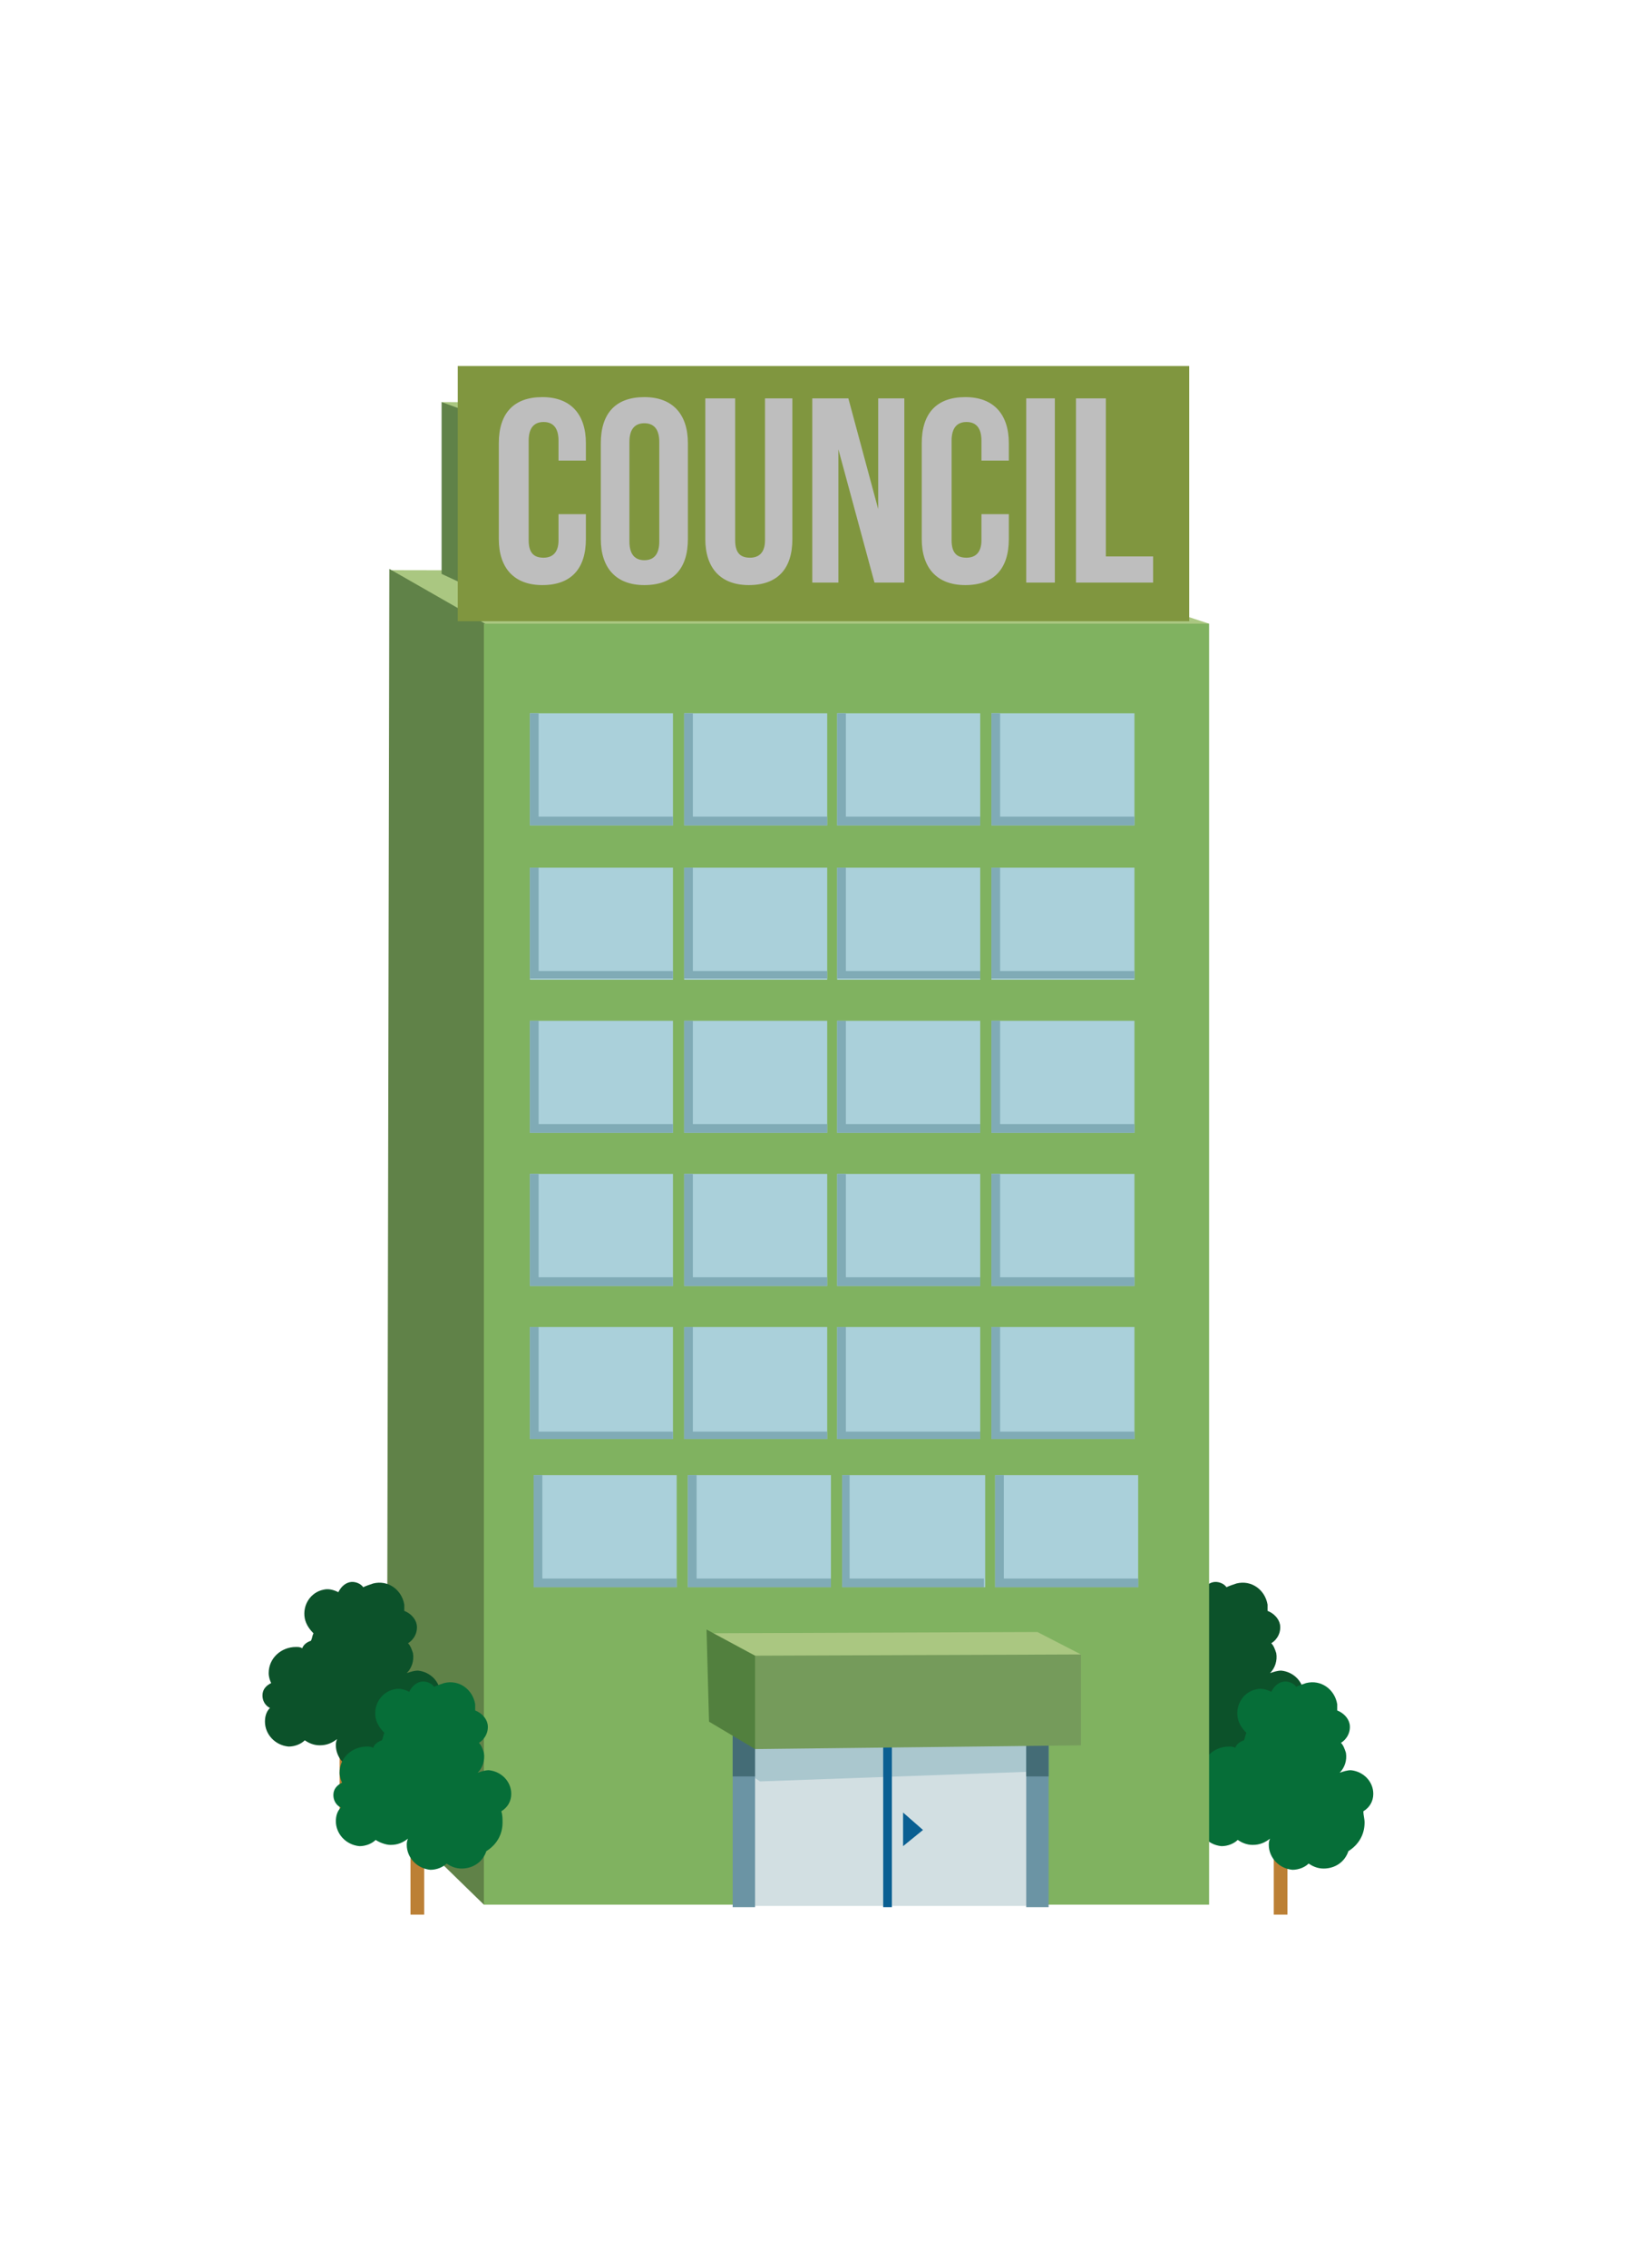 <?xml version="1.0" encoding="utf-8"?>
<!-- Generator: Adobe Illustrator 17.1.0, SVG Export Plug-In . SVG Version: 6.00 Build 0)  -->
<!DOCTYPE svg PUBLIC "-//W3C//DTD SVG 1.0//EN" "http://www.w3.org/TR/2001/REC-SVG-20010904/DTD/svg10.dtd">
<svg version="1.0" id="Layer_1" xmlns="http://www.w3.org/2000/svg" xmlns:xlink="http://www.w3.org/1999/xlink" x="0px" y="0px"
	 viewBox="0 0 131.6 182.2" enable-background="new 0 0 131.6 182.2" xml:space="preserve">
<g>
	<g>
		<g>
			<g>
				<rect x="96.7" y="137.6" fill="#BC8035" width="1.1" height="8.3"/>
			</g>
			<g>
				<path fill="#0C522A" d="M104.8,136.1c0-1-0.8-1.8-1.8-1.9c-0.3,0-0.6,0.1-0.9,0.2c0.4-0.4,0.6-1,0.5-1.6
					c-0.1-0.3-0.2-0.6-0.4-0.8c0.5-0.3,0.8-0.9,0.7-1.5c-0.1-0.5-0.5-0.9-1-1.1c0-0.2,0-0.4,0-0.5c-0.2-1.2-1.3-2-2.5-1.7
					c-0.3,0.1-0.6,0.2-0.8,0.3c-0.2-0.3-0.7-0.5-1.1-0.4c-0.4,0.1-0.7,0.4-0.9,0.8c-0.4-0.2-0.8-0.3-1.2-0.2c-1,0.2-1.7,1.2-1.5,2.3
					c0.1,0.5,0.4,0.9,0.7,1.2c-0.1,0.2-0.1,0.4-0.2,0.6c-0.3,0.1-0.6,0.3-0.7,0.6c-0.2-0.1-0.3-0.1-0.5-0.1c-1.2,0-2.2,0.9-2.2,2.1
					c0,0.3,0.1,0.6,0.2,0.8c-0.4,0.2-0.7,0.5-0.7,1c0,0.4,0.2,0.8,0.6,1c-0.3,0.3-0.4,0.7-0.4,1.1c0,1,0.8,1.9,1.9,2
					c0.5,0,1-0.2,1.3-0.5c0.3,0.2,0.8,0.4,1.2,0.4c0.6,0,1-0.2,1.4-0.5c-0.1,0.2-0.1,0.4-0.1,0.5c0,1,0.8,1.9,1.9,2
					c0.5,0,1-0.2,1.3-0.5c0.3,0.2,0.7,0.4,1.2,0.4c0.9,0,1.7-0.5,2-1.4c0.8-0.5,1.3-1.3,1.3-2.3c0-0.3,0-0.6-0.1-0.9
					C104.4,137.2,104.8,136.7,104.8,136.1z"/>
			</g>
		</g>
		<g>
			<g>
				<rect x="102.4" y="145.6" fill="#BC8035" width="1.1" height="8.2"/>
			</g>
			<g>
				<path fill="#066E38" d="M110.4,144.1c0-1-0.8-1.8-1.8-1.9c-0.3,0-0.6,0.1-0.9,0.2c0.4-0.4,0.6-1,0.5-1.6
					c-0.1-0.3-0.2-0.6-0.4-0.8c0.5-0.3,0.8-0.9,0.7-1.5c-0.1-0.5-0.5-0.9-1-1.1c0-0.2,0-0.4,0-0.5c-0.2-1.2-1.3-2-2.5-1.7
					c-0.3,0.1-0.6,0.2-0.8,0.3c-0.2-0.3-0.7-0.5-1.1-0.4c-0.4,0.1-0.7,0.4-0.9,0.8c-0.4-0.2-0.8-0.3-1.2-0.2c-1,0.2-1.7,1.2-1.5,2.3
					c0.1,0.5,0.4,0.9,0.7,1.2c-0.1,0.2-0.1,0.4-0.2,0.6c-0.3,0.1-0.6,0.3-0.7,0.6c-0.2-0.1-0.3-0.1-0.5-0.1c-1.2,0-2.2,0.9-2.2,2.1
					c0,0.3,0.1,0.6,0.2,0.8c-0.4,0.2-0.7,0.5-0.7,1c0,0.4,0.2,0.8,0.6,1c-0.3,0.3-0.4,0.7-0.4,1.1c0,1,0.8,1.9,1.9,2
					c0.5,0,1-0.2,1.3-0.5c0.3,0.2,0.7,0.4,1.2,0.4c0.6,0,1-0.2,1.4-0.5c-0.1,0.2-0.1,0.4-0.1,0.5c0,1,0.8,1.9,1.9,2
					c0.5,0,1-0.2,1.3-0.5c0.3,0.2,0.7,0.4,1.2,0.4c0.9,0,1.7-0.5,2-1.4c0.8-0.5,1.3-1.3,1.3-2.3c0-0.3-0.1-0.6-0.1-0.9
					C110.1,145.2,110.4,144.7,110.4,144.1z"/>
			</g>
		</g>
	</g>
	<g>
		<polygon fill="#AAC781" points="40.9,59.8 31.9,50.9 31.4,45.8 84.3,45.9 97.2,50.1 73.6,58.4 		"/>
	</g>
	<g>
		<polygon fill="#608248" points="49,144.2 38.9,153 31.1,145.4 31.3,45.7 39.7,50.5 		"/>
	</g>
	<g>
		<rect x="38.9" y="50.1" fill="#80B260" width="58.3" height="102.9"/>
	</g>
	<g>
		<g>
			<polygon fill="#AAC781" points="44.3,39.6 37.1,34.8 35.5,32.3 81.3,32.4 91,34.6 72.2,38.9 			"/>
		</g>
		<g>
			<polygon fill="#608248" points="49.8,43.8 41.3,48.8 35.5,46.1 35.5,32.3 42.7,34.9 			"/>
		</g>
		<g>
			<polygon fill="#80B260" points="91,48.4 41.3,48.8 41.4,34.5 91,34.6 			"/>
		</g>
	</g>
	<g>
		<g>
			<g>
				<rect x="79.7" y="57.3" fill="#AAD0DA" width="11.5" height="9"/>
			</g>
			<g>
				<polygon fill="#80ABB6" points="91.2,66.3 91.2,65.6 80.4,65.6 80.4,57.3 79.7,57.3 79.7,66.3 				"/>
			</g>
		</g>
		<g>
			<g>
				<rect x="67.3" y="57.3" fill="#AAD0DA" width="11.5" height="9"/>
			</g>
			<g>
				<polygon fill="#80ABB6" points="78.8,66.3 78.8,65.6 68,65.6 68,57.3 67.3,57.3 67.3,66.3 				"/>
			</g>
		</g>
		<g>
			<g>
				<rect x="55" y="57.3" fill="#AAD0DA" width="11.5" height="9"/>
			</g>
			<g>
				<polygon fill="#80ABB6" points="66.5,66.3 66.5,65.6 55.7,65.6 55.7,57.3 55,57.3 55,66.3 				"/>
			</g>
		</g>
		<g>
			<g>
				<rect x="42.6" y="57.3" fill="#AAD0DA" width="11.5" height="9"/>
			</g>
			<g>
				<polygon fill="#80ABB6" points="54.1,66.3 54.1,65.6 43.3,65.6 43.3,57.3 42.6,57.3 42.6,66.3 				"/>
			</g>
		</g>
	</g>
	<g>
		<g>
			<g>
				<rect x="79.7" y="69.7" fill="#AAD0DA" width="11.5" height="9"/>
			</g>
			<g>
				<polygon fill="#80ABB6" points="91.2,78.6 91.2,78 80.4,78 80.4,69.7 79.7,69.7 79.7,78.6 				"/>
			</g>
		</g>
		<g>
			<g>
				<rect x="67.3" y="69.7" fill="#AAD0DA" width="11.5" height="9"/>
			</g>
			<g>
				<polygon fill="#80ABB6" points="78.8,78.6 78.8,78 68,78 68,69.7 67.3,69.7 67.3,78.6 				"/>
			</g>
		</g>
		<g>
			<g>
				<rect x="55" y="69.7" fill="#AAD0DA" width="11.5" height="9"/>
			</g>
			<g>
				<polygon fill="#80ABB6" points="66.5,78.6 66.5,78 55.7,78 55.7,69.7 55,69.7 55,78.6 				"/>
			</g>
		</g>
		<g>
			<g>
				<rect x="42.6" y="69.7" fill="#AAD0DA" width="11.5" height="9"/>
			</g>
			<g>
				<polygon fill="#80ABB6" points="54.1,78.6 54.1,78 43.3,78 43.3,69.7 42.6,69.7 42.6,78.6 				"/>
			</g>
		</g>
	</g>
	<g>
		<g>
			<g>
				<rect x="79.7" y="82" fill="#AAD0DA" width="11.5" height="9"/>
			</g>
			<g>
				<polygon fill="#80ABB6" points="91.2,91 91.2,90.3 80.4,90.3 80.4,82 79.7,82 79.7,91 				"/>
			</g>
		</g>
		<g>
			<g>
				<rect x="67.3" y="82" fill="#AAD0DA" width="11.5" height="9"/>
			</g>
			<g>
				<polygon fill="#80ABB6" points="78.8,91 78.8,90.3 68,90.3 68,82 67.3,82 67.3,91 				"/>
			</g>
		</g>
		<g>
			<g>
				<rect x="55" y="82" fill="#AAD0DA" width="11.5" height="9"/>
			</g>
			<g>
				<polygon fill="#80ABB6" points="66.5,91 66.5,90.3 55.7,90.3 55.7,82 55,82 55,91 				"/>
			</g>
		</g>
		<g>
			<g>
				<rect x="42.6" y="82" fill="#AAD0DA" width="11.5" height="9"/>
			</g>
			<g>
				<polygon fill="#80ABB6" points="54.1,91 54.1,90.3 43.3,90.3 43.3,82 42.6,82 42.6,91 				"/>
			</g>
		</g>
	</g>
	<g>
		<g>
			<g>
				<rect x="79.7" y="94.3" fill="#AAD0DA" width="11.5" height="9"/>
			</g>
			<g>
				<polygon fill="#80ABB6" points="91.2,103.3 91.2,102.6 80.4,102.6 80.4,94.3 79.7,94.3 79.7,103.3 				"/>
			</g>
		</g>
		<g>
			<g>
				<rect x="67.3" y="94.3" fill="#AAD0DA" width="11.5" height="9"/>
			</g>
			<g>
				<polygon fill="#80ABB6" points="78.8,103.3 78.8,102.6 68,102.6 68,94.3 67.3,94.3 67.3,103.3 				"/>
			</g>
		</g>
		<g>
			<g>
				<rect x="55" y="94.3" fill="#AAD0DA" width="11.5" height="9"/>
			</g>
			<g>
				<polygon fill="#80ABB6" points="66.5,103.3 66.5,102.6 55.7,102.6 55.7,94.3 55,94.3 55,103.3 				"/>
			</g>
		</g>
		<g>
			<g>
				<rect x="42.6" y="94.3" fill="#AAD0DA" width="11.5" height="9"/>
			</g>
			<g>
				<polygon fill="#80ABB6" points="54.1,103.3 54.1,102.6 43.3,102.6 43.3,94.3 42.6,94.3 42.6,103.3 				"/>
			</g>
		</g>
	</g>
	<g>
		<g>
			<g>
				<rect x="79.7" y="106.6" fill="#AAD0DA" width="11.5" height="9"/>
			</g>
			<g>
				<polygon fill="#80ABB6" points="91.2,115.6 91.2,115 80.4,115 80.4,106.6 79.7,106.6 79.7,115.6 				"/>
			</g>
		</g>
		<g>
			<g>
				<rect x="67.3" y="106.6" fill="#AAD0DA" width="11.5" height="9"/>
			</g>
			<g>
				<polygon fill="#80ABB6" points="78.8,115.6 78.8,115 68,115 68,106.6 67.3,106.6 67.3,115.6 				"/>
			</g>
		</g>
		<g>
			<g>
				<rect x="55" y="106.6" fill="#AAD0DA" width="11.5" height="9"/>
			</g>
			<g>
				<polygon fill="#80ABB6" points="66.5,115.6 66.5,115 55.7,115 55.7,106.6 55,106.6 55,115.6 				"/>
			</g>
		</g>
		<g>
			<g>
				<rect x="42.6" y="106.6" fill="#AAD0DA" width="11.5" height="9"/>
			</g>
			<g>
				<polygon fill="#80ABB6" points="54.1,115.6 54.1,115 43.3,115 43.3,106.6 42.6,106.6 42.6,115.6 				"/>
			</g>
		</g>
	</g>
	<g>
		<g>
			<g>
				<rect x="80" y="118.5" fill="#AAD0DA" width="11.5" height="9"/>
			</g>
			<g>
				<polygon fill="#80ABB6" points="91.5,127.5 91.5,126.8 80.7,126.8 80.7,118.5 80,118.5 80,127.5 				"/>
			</g>
		</g>
		<g>
			<g>
				<rect x="67.7" y="118.5" fill="#AAD0DA" width="11.5" height="9"/>
			</g>
			<g>
				<polygon fill="#80ABB6" points="79.1,127.5 79.1,126.8 68.3,126.8 68.3,118.5 67.7,118.5 67.7,127.5 				"/>
			</g>
		</g>
		<g>
			<g>
				<rect x="55.3" y="118.5" fill="#AAD0DA" width="11.5" height="9"/>
			</g>
			<g>
				<polygon fill="#80ABB6" points="66.8,127.5 66.8,126.8 56,126.8 56,118.5 55.3,118.5 55.3,127.5 				"/>
			</g>
		</g>
		<g>
			<g>
				<rect x="42.9" y="118.5" fill="#AAD0DA" width="11.5" height="9"/>
			</g>
			<g>
				<polygon fill="#80ABB6" points="54.4,127.5 54.4,126.8 43.6,126.8 43.6,118.5 42.9,118.5 42.9,127.5 				"/>
			</g>
		</g>
	</g>
	<g>
		<g>
			<rect x="59.3" y="135.2" fill="#D2DFE2" width="24.1" height="17.9"/>
		</g>
		<g>
			<polygon fill="#AAC7CE" points="59.3,141.9 61.1,143.1 83.4,142.3 83.4,135.2 59.3,135.2 			"/>
		</g>
		<g>
			<rect x="58.9" y="136.1" fill="#6B94A4" width="1.8" height="17.1"/>
		</g>
		<g>
			<rect x="82.5" y="136.1" fill="#6B94A4" width="1.8" height="17.1"/>
		</g>
		<g>
			<rect x="82.5" y="136.1" fill="#446C76" width="1.8" height="6.6"/>
		</g>
		<g>
			<rect x="58.9" y="136.1" fill="#446C76" width="1.8" height="6.6"/>
		</g>
		<g>
			<polygon fill="#0A5F92" points="72.6,145.6 72.6,148.3 74.2,147 			"/>
		</g>
		<g>
			<rect x="71" y="140.1" fill="#0A5F92" width="0.7" height="13.1"/>
		</g>
		<g>
			<g>
				<polygon fill="#AAC781" points="62.5,136.7 58.7,135 57.1,131.2 83.4,131.1 86.9,132.9 84.7,134.6 				"/>
			</g>
			<g>
				<polygon fill="#52803E" points="65.1,135.5 60.7,140.5 57,138.3 56.8,130.9 60.7,133 				"/>
			</g>
			<g>
				<polygon fill="#759B5B" points="86.9,140.2 60.7,140.5 60.7,133 86.9,132.9 				"/>
			</g>
		</g>
	</g>
	<g>
		<g>
			<g>
				<rect x="27.3" y="137.6" fill="#BC8035" width="1.1" height="8.3"/>
			</g>
			<g>
				<path fill="#0C522A" d="M35.4,136.1c0-1-0.8-1.8-1.8-1.9c-0.3,0-0.6,0.1-0.9,0.2c0.4-0.4,0.6-1,0.5-1.6
					c-0.1-0.3-0.2-0.6-0.4-0.8c0.5-0.3,0.8-0.9,0.7-1.5c-0.1-0.5-0.5-0.9-1-1.1c0-0.2,0-0.4,0-0.5c-0.2-1.2-1.3-2-2.5-1.7
					c-0.3,0.1-0.6,0.2-0.8,0.3c-0.2-0.3-0.7-0.5-1.1-0.4c-0.4,0.1-0.7,0.4-0.9,0.8c-0.4-0.2-0.8-0.3-1.2-0.2c-1,0.2-1.7,1.2-1.5,2.3
					c0.1,0.5,0.4,0.9,0.7,1.2c-0.1,0.2-0.1,0.4-0.2,0.6c-0.3,0.1-0.6,0.3-0.7,0.6c-0.2-0.1-0.3-0.1-0.5-0.1c-1.2,0-2.2,0.9-2.2,2.1
					c0,0.3,0.1,0.6,0.2,0.8c-0.4,0.2-0.7,0.5-0.7,1c0,0.4,0.2,0.8,0.6,1c-0.3,0.3-0.4,0.7-0.4,1.1c0,1,0.8,1.9,1.9,2
					c0.5,0,1-0.2,1.3-0.5c0.3,0.2,0.7,0.4,1.2,0.4c0.6,0,1-0.2,1.4-0.5c-0.1,0.2-0.1,0.4-0.1,0.5c0,1,0.8,1.9,1.9,2
					c0.5,0,1-0.2,1.3-0.5c0.3,0.2,0.7,0.4,1.2,0.4c0.9,0,1.7-0.5,2-1.4c0.8-0.5,1.3-1.3,1.3-2.3c0-0.3-0.1-0.6-0.1-0.9
					C35.1,137.2,35.4,136.7,35.4,136.1z"/>
			</g>
		</g>
		<g>
			<g>
				<rect x="33" y="145.6" fill="#BC8035" width="1.1" height="8.2"/>
			</g>
			<g>
				<path fill="#066E38" d="M41.1,144.1c0-1-0.8-1.8-1.8-1.9c-0.3,0-0.6,0.1-0.9,0.2c0.4-0.4,0.6-1,0.5-1.6
					c-0.1-0.3-0.2-0.6-0.4-0.8c0.5-0.3,0.8-0.9,0.7-1.5c-0.1-0.5-0.5-0.9-1-1.1c0-0.2,0-0.4,0-0.5c-0.2-1.2-1.3-2-2.5-1.7
					c-0.3,0.1-0.6,0.2-0.8,0.3c-0.2-0.3-0.7-0.5-1.1-0.4c-0.4,0.1-0.7,0.4-0.9,0.8c-0.4-0.2-0.8-0.3-1.2-0.2c-1,0.2-1.7,1.2-1.5,2.3
					c0.1,0.5,0.4,0.9,0.7,1.2c-0.1,0.2-0.1,0.4-0.2,0.6c-0.3,0.1-0.6,0.3-0.7,0.6c-0.2-0.1-0.3-0.1-0.5-0.1c-1.2,0-2.2,0.9-2.2,2.1
					c0,0.3,0.1,0.6,0.2,0.8c-0.4,0.2-0.7,0.5-0.7,1c0,0.4,0.2,0.8,0.6,1c-0.3,0.3-0.4,0.7-0.4,1.1c0,1,0.8,1.9,1.9,2
					c0.5,0,1-0.2,1.3-0.5c0.3,0.2,0.8,0.4,1.2,0.4c0.6,0,1-0.2,1.4-0.5c-0.1,0.2-0.1,0.4-0.1,0.5c0,1,0.8,1.9,1.9,2
					c0.5,0,1-0.2,1.3-0.5c0.3,0.2,0.7,0.4,1.2,0.4c0.9,0,1.7-0.5,2-1.4c0.8-0.5,1.3-1.3,1.3-2.3c0-0.3,0-0.6-0.1-0.9
					C40.8,145.2,41.1,144.7,41.1,144.1z"/>
			</g>
		</g>
	</g>
	<g>
		<rect x="36.8" y="29.4" fill="#80963F" width="58.8" height="20.5"/>
	</g>
	<g>
		<path fill="#BEBEBE" d="M47.1,41.3v2c0,2.4-1.2,3.7-3.5,3.7s-3.5-1.4-3.5-3.7v-7.7c0-2.4,1.2-3.7,3.5-3.7s3.5,1.4,3.5,3.7V37h-2.2
			v-1.6c0-1.1-0.5-1.5-1.2-1.5s-1.2,0.4-1.2,1.5v8c0,1.1,0.5,1.4,1.2,1.4s1.2-0.4,1.2-1.4v-2.1H47.1z"/>
		<path fill="#BEBEBE" d="M48.3,35.6c0-2.4,1.2-3.7,3.5-3.7s3.5,1.4,3.5,3.7v7.7c0,2.4-1.2,3.7-3.5,3.7s-3.5-1.4-3.5-3.7V35.6z
			 M50.6,43.5c0,1.1,0.5,1.5,1.2,1.5s1.2-0.4,1.2-1.5v-8c0-1.1-0.5-1.5-1.2-1.5s-1.2,0.4-1.2,1.5V43.5z"/>
		<path fill="#BEBEBE" d="M59.1,32v11.4c0,1.1,0.5,1.4,1.2,1.4s1.2-0.4,1.2-1.4V32h2.2v11.3c0,2.4-1.2,3.7-3.5,3.7s-3.5-1.4-3.5-3.7
			V32H59.1z"/>
		<path fill="#BEBEBE" d="M67.4,36.1v10.7h-2.1V32h2.9l2.4,8.9V32h2.1v14.8h-2.4L67.4,36.1z"/>
		<path fill="#BEBEBE" d="M81.1,41.3v2c0,2.4-1.2,3.7-3.5,3.7s-3.5-1.4-3.5-3.7v-7.7c0-2.4,1.2-3.7,3.5-3.7s3.5,1.4,3.5,3.7V37h-2.2
			v-1.6c0-1.1-0.5-1.5-1.2-1.5s-1.2,0.4-1.2,1.5v8c0,1.1,0.5,1.4,1.2,1.4s1.2-0.4,1.2-1.4v-2.1H81.1z"/>
		<path fill="#BEBEBE" d="M82.5,32h2.3v14.8h-2.3V32z"/>
		<path fill="#BEBEBE" d="M86.6,32h2.3v12.7h3.8v2.1h-6.2V32z"/>
	</g>
</g>
</svg>
